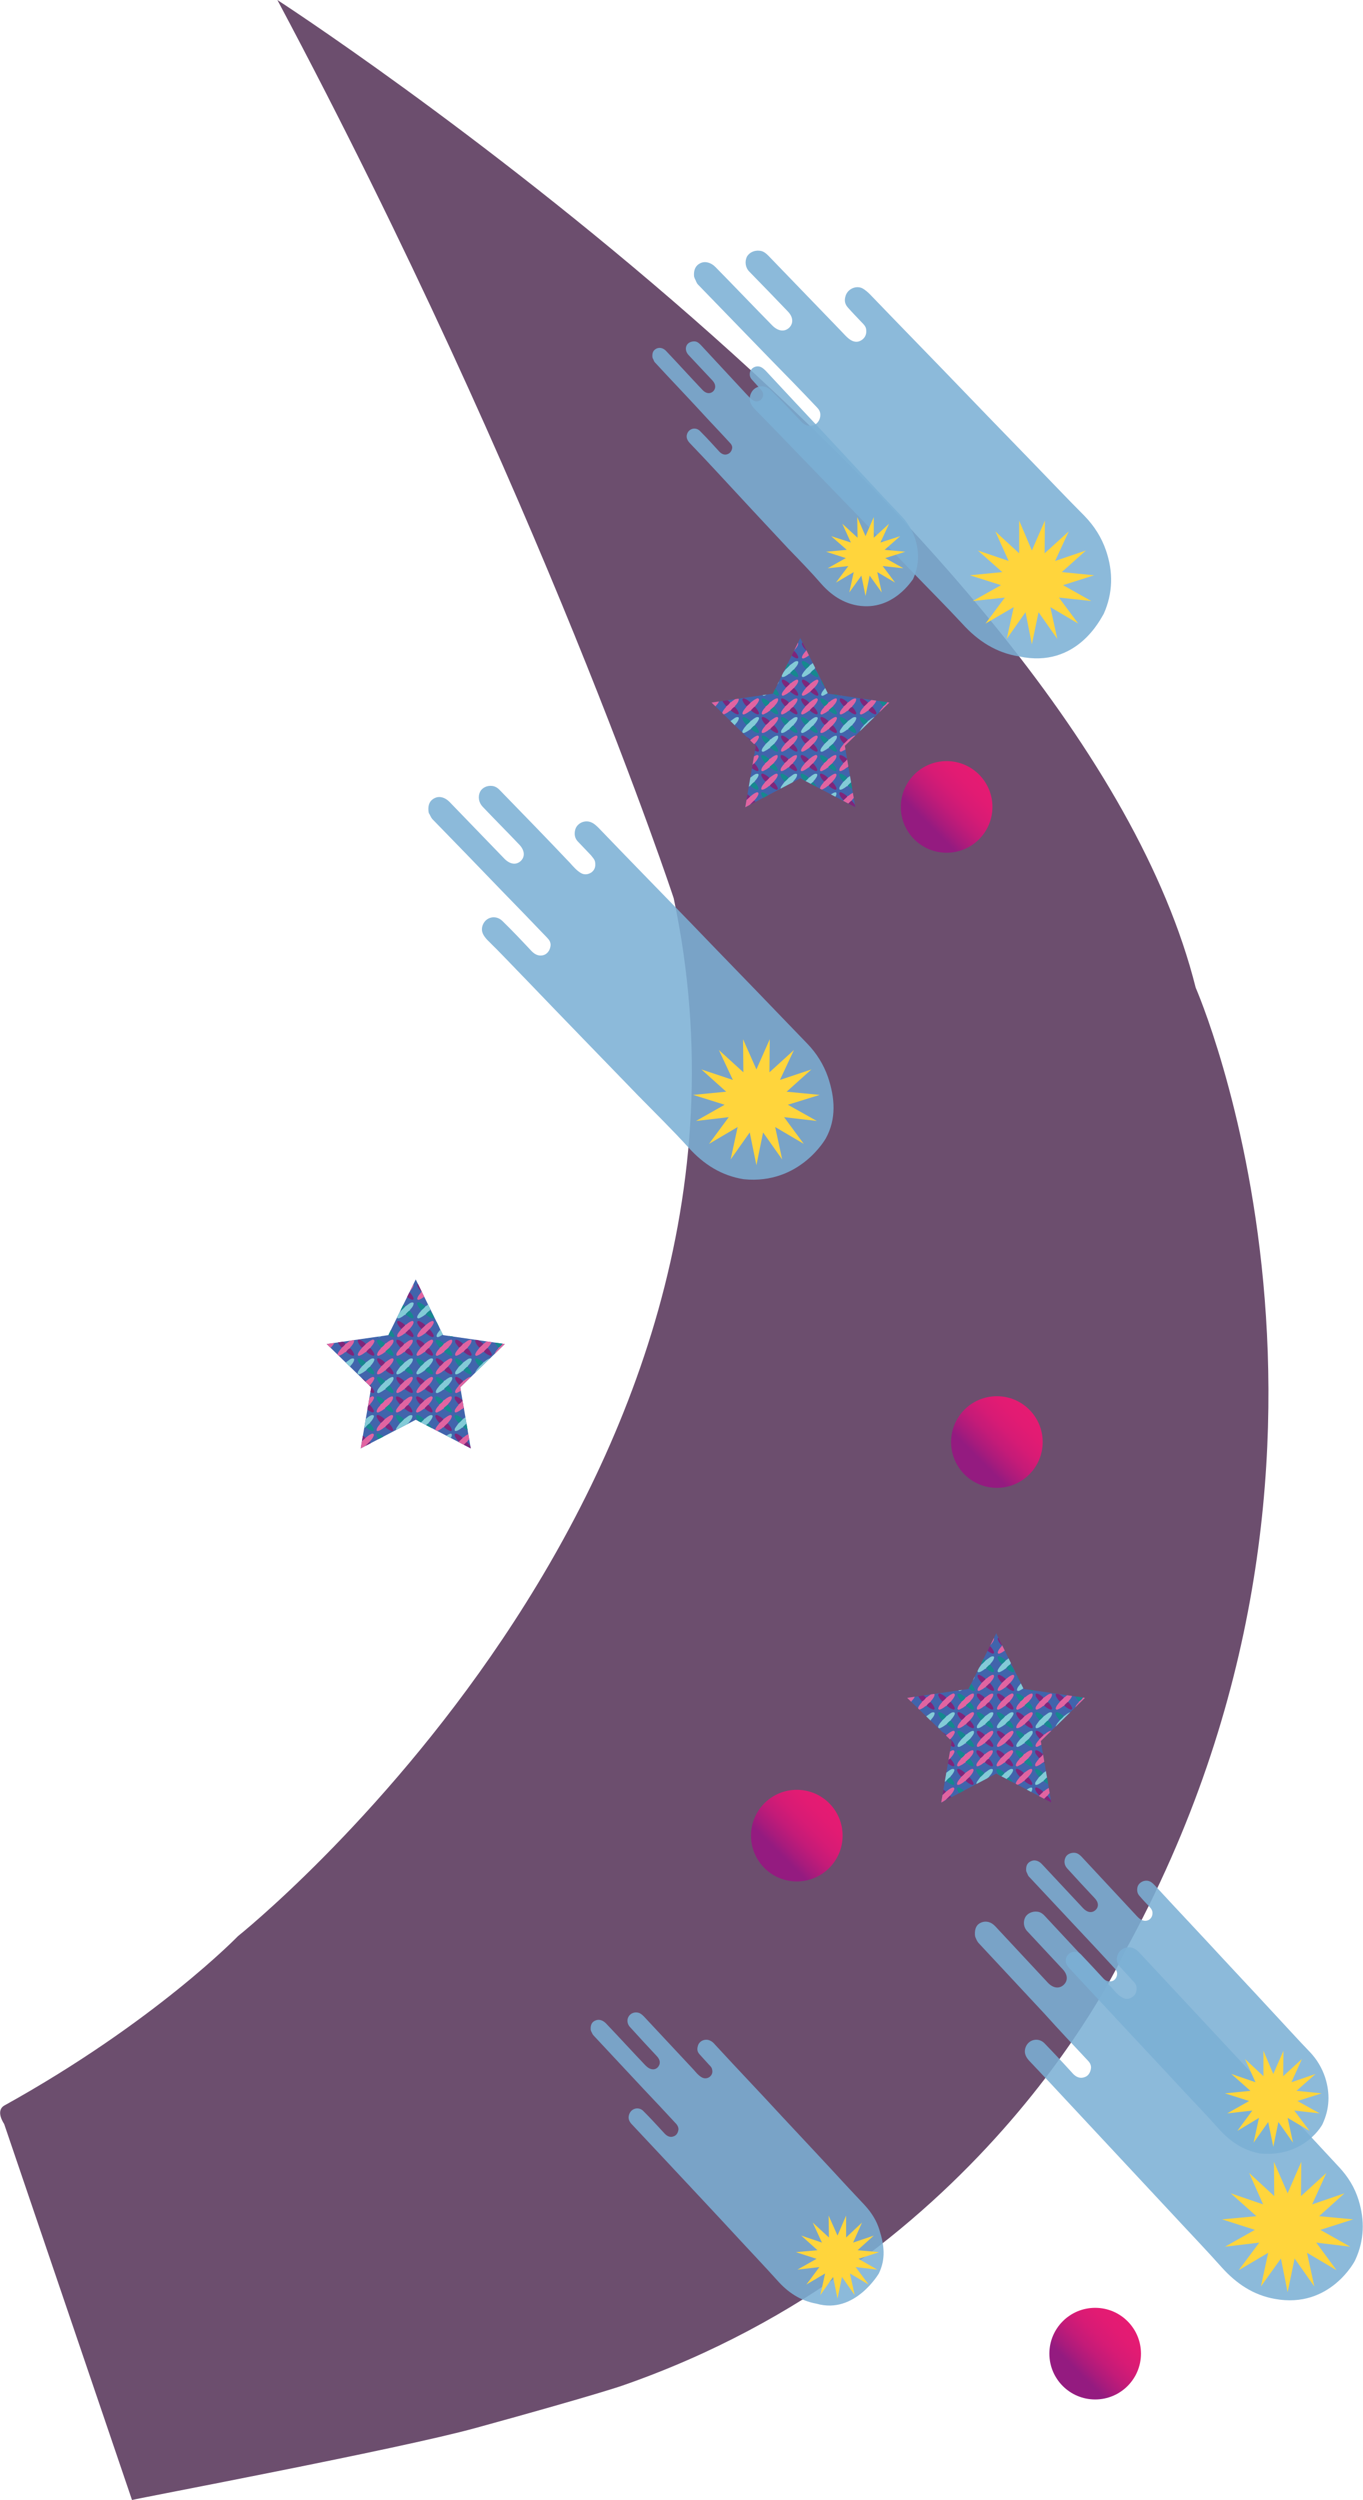 <!-- Generator: Adobe Illustrator 19.2.1, SVG Export Plug-In  -->
<svg version="1.1"
	 xmlns="http://www.w3.org/2000/svg" xmlns:xlink="http://www.w3.org/1999/xlink" xmlns:a="http://ns.adobe.com/AdobeSVGViewerExtensions/3.0/"
	 x="0px" y="0px" width="428.5px" height="785.7px" viewBox="0 0 428.5 785.7" style="enable-background:new 0 0 428.5 785.7;"
	 xml:space="preserve">
<style type="text/css">
	.st0{fill:#E164A1;}
	.st1{fill:#83CBD7;}
	.st2{fill:#15898F;}
	.st3{fill:#7E267B;}
	.st4{opacity:0.77;fill:#411A44;}
	.st5{fill:url(#SVGID_1_);}
	.st6{fill:url(#SVGID_2_);}
	.st7{fill:url(#SVGID_3_);}
	.st8{fill:#4164AC;}
	.st9{clip-path:url(#SVGID_5_);}
	.st10{clip-path:url(#SVGID_7_);}
	.st11{clip-path:url(#SVGID_9_);}
	.st12{fill:url(#SVGID_10_);}
	.st13{opacity:0.87;}
	.st14{fill:#7BB0D5;}
	.st15{fill:#FFD53C;}
	.st16{fill:url(#SVGID_11_);}
	.st17{fill:url(#SVGID_12_);}
	.st18{fill:url(#SVGID_13_);}
	.st19{clip-path:url(#SVGID_15_);}
	.st20{clip-path:url(#SVGID_17_);}
	.st21{clip-path:url(#SVGID_19_);}
	.st22{fill:url(#SVGID_20_);}
</style>
<defs>
	<symbol  id="trama" viewBox="-72.3 -70 144.6 140">
		<path class="st0" d="M-50.8,58.8c4.5,2.9,8.3,6.9,13.3,9.1c2.4,1.1,5.2,3.4,7.8,1c2.6-2.5,0.5-5.5-0.7-8.1
			c-2.2-4.9-6.3-8.4-9.2-12.8c-3.3-2-5.6-5.1-8.4-7.7c-0.8-0.7-1.5-1.4-1.2-2.7c-1.9,0.4-3.1-0.8-4.4-1.8c-4.1-3-8.2-5.8-13-7.6
			c-1.6-0.6-3.3-1.1-4.6,0.2c-1.3,1.3-0.9,3-0.3,4.6c1.6,4.4,4.4,8,7.3,11.5c1.1,1.3,2.6,2.4,3,4.2C-57.7,52.2-54,55.1-50.8,58.8z"
			/>
		<path class="st0" d="M51.1,37.8c-4-0.8-6.3-4.2-9.7-6c-2.6-1.3-5.1-3-7.9-3.8c-3.3-0.9-4.7,0.3-4.4,3.7c0.5,4.2,3.4,7.1,5.6,10.4
			c1.5,2.3,4.3,3.8,4.7,6.8c4.1,2.8,7.6,6.2,10.4,10.4c2.2-0.2,3.2,1.7,4.7,2.7c4.1,2.9,7.9,6.2,13,7.4c3.5,0.8,5.2-0.6,4.5-4.1
			c-0.9-4.9-4.1-8.6-6.9-12.4c-1.2-1.7-3.8-2.6-3.4-5.4C56.9,45.6,54.1,41.6,51.1,37.8z"/>
		<path class="st1" d="M-50.9,10.4c3.6,1.6,6.1,4.7,9.4,6.7c2.5,1.5,4.9,3.3,7.9,3.6c4.4,0.4,5.9-1.4,4.4-5.6
			c-1.2-3.3-3.3-6.2-5.3-9c-1.6-2.3-4.1-3.9-5-6.7c-4.2-2.6-7.5-6.1-10.6-9.9c-4.6-3.2-9.1-6.5-14.2-8.9c-2.3-1.1-5.1-2.7-7.1-0.7
			c-2,2-0.6,4.8,0.7,7.2c2,3.6,4.4,6.9,7.2,9.9c0.8,0.9,2.1,1.6,2.1,3.1C-57.6,3.3-53.9,6.5-50.9,10.4z"/>
		<path class="st0" d="M-0.5,59.4c3.6,1,5.9,4.1,9,6c2.7,1.7,5.4,3.3,8.5,4.1c3.2,0.9,4.7-0.2,4.5-3.6c-0.1-2.8-1.5-5.1-2.8-7.5
			c-2.1-3.8-5.8-6.4-7.9-10.3c-3.3-2.9-6.6-5.8-10-8.7c-0.8-0.7,0-1.2,0.2-1.8c-3.9-0.6-6.1-4.1-9.5-5.6c-2.7-1.2-5.2-2.8-7.8-4
			c-1.4-0.6-3-0.8-4.3,0.3c-1.5,1.2-1,2.7-0.6,4.2c1.1,4.1,3.5,7.4,6.1,10.5c1.5,1.8,3.6,3.1,3.9,5.7C-7,51.7-3.2,55-0.5,59.4z"/>
		<path class="st0" d="M-50.7-38.9c4.8,3.7,9.4,7.8,15.1,10.2c2,0.8,4.1,1.8,5.9-0.1c1.6-1.7,0.9-3.7,0.1-5.6
			c-2.3-5.8-6.3-10.4-10.5-14.9c-3.4-3.3-6.7-6.7-10.1-10c-5.1-3.2-9.7-7.4-15.5-9.6c-1.9-0.7-3.9-1.9-5.6-0.2
			c-1.8,1.8-0.7,4,0.2,5.9c1.7,3.8,4.2,7,6.8,10.2c1.1,1.3,2.5,2.4,3,4.2C-57.7-45.4-54.2-42.2-50.7-38.9z"/>
		<path class="st0" d="M49.8-38.2c4.1,0.7,6.2,4.3,9.6,6.1c2.4,1.3,4.5,2.9,7.1,3.8c1.6,0.6,3.3,1.1,4.6-0.2
			c1.3-1.2,1.2-2.9,0.8-4.6c-1.3-4.9-4.6-8.7-7.6-12.5c-1-1.3-2.3-2.3-2.9-3.9c-3.3-1.7-5.2-4.9-8-7.1c-1.1-0.8-2.5-1.4-2.4-3.1
			c-4.2-1.1-6.8-4.9-10.7-6.5c-2-0.9-3.9-2.1-5.9-3c-1.5-0.7-3.2-1.2-4.6,0.1c-1.3,1.2-0.8,2.9-0.5,4.3c0.8,3.5,3.3,6.1,5.2,9
			c1.7,2.4,4.1,4.2,5.2,7c2.7,2.6,5.5,5.3,8.2,7.8C48.9-40.2,50-39.6,49.8-38.2z"/>
		<path class="st1" d="M51.8-11.3c-3.6,0-5.7-2.9-8.5-4.6c-3.2-1.9-6.2-4.2-10-4.9c-3.3-0.7-4.3,0.2-4.2,3.6c0.1,3.3,2.4,5.5,4,8
			c2,3.1,4.4,6,6.6,9C43.4,3,46.8,6.5,50.1,10c3.6,2.6,7.2,5.2,10.8,7.8c2.4,1.7,5,3,8.1,2.9c2.9,0,3.8-1.6,3.2-4.1
			c-0.9-4.5-3.4-8.1-6.3-11.6c-1.6-1.9-3.5-3.5-4.2-5.9c-4.3-2-6.6-6.2-10.2-8.9C51.2-9.9,51.7-10.8,51.8-11.3z"/>
		<path class="st1" d="M1.1-60c-3.6-0.6-5.9-3.6-9-5.2c-2.7-1.3-5.2-3.2-8-4.3c-1.6-0.6-3.2-0.9-4.7,0.2c-1.5,1.2-1,2.7-0.6,4.2
			c1.3,5.3,5.2,8.9,8.3,13.1c0.8,1,1.6,2,2.4,3c1.9,1.8,3.9,3.6,5.7,5.5c1.5,1.7,3.9,2.5,4.3,5.2c3.7,0.9,5.9,4,9,5.9
			c2.7,1.6,5.3,3.4,8.4,4.2c3.4,0.9,4.9-0.2,4.7-3.7c-0.3-4.6-3.3-7.9-5.8-11.4c-1.6-2.2-3.3-4.2-5-6.3c-3.3-2.9-6.6-5.8-9.9-8.6
			C0.1-58.8,0.9-59.4,1.1-60z"/>
		<path class="st0" d="M-0.4,10.1c3.6,2.6,7.2,5.2,10.9,7.6c1.6,1.1,3.5,2,5.3,2.7c1.6,0.5,3.6,1.2,5-0.4c1.3-1.5,0.9-3.3,0.3-5
			c-1.6-4.9-4.9-8.7-8.1-12.6c-0.8-1-1.9-1.7-2.3-3.1c-3.3-3.3-7.3-6-10-10c-3.1-0.4-4.7-3.3-7.3-4.7c-3.6-2-6.8-4.7-11-5.4
			c-3.3-0.6-4.7,0.7-3.9,4.1c1.3,5.2,4.9,9,8.1,13c0.9,1.2,2,2.3,2.5,3.8C-6.9,3-3.6,6.5-0.4,10.1z"/>
		<path class="st2" d="M-50.9,10.4c-3-3.9-6.8-7.1-10.5-10.4c-4,4.3-7.9,8.6-10.1,14.2c-0.8,2-1.6,4.1,0.1,5.9
			c1.8,1.9,4.1,0.8,5.9,0C-59.9,17.8-55.3,14.2-50.9,10.4z"/>
		<path class="st2" d="M-0.5,59.4C-3.2,55-7,51.7-11.2,48.8c-2.6,3.4-5.6,6.5-7.8,10.3c-1.2,2.1-2.5,4.3-2.7,6.8
			c-0.3,3,1.2,4.2,4.2,3.7c5.1-1,9-4.2,13.1-7.1C-3,61.5-1.8,60.4-0.5,59.4z"/>
		<path class="st3" d="M-50.8,58.8c-3.1-3.7-6.9-6.6-10.4-9.9c-4.1,4.2-7.9,8.7-10.1,14.2c-0.8,2-1.6,4.1,0.2,5.9
			c1.8,1.7,3.8,0.6,5.6-0.1C-59.9,66.5-55.2,62.9-50.8,58.8z"/>
		<path class="st3" d="M-50.7-38.9c-3.5-3.3-7-6.6-10.5-9.8c-3.8,3.9-7.2,8.1-9.6,13c-1.1,2.3-2.5,5-0.2,7.2c2.1,2,4.5,0.3,6.6-0.7
			C-59.3-31.7-54.8-34.9-50.7-38.9z"/>
		<path class="st2" d="M-0.6-38.2c-0.3-2.6-2.8-3.5-4.3-5.2c-1.8-2-3.8-3.7-5.7-5.5c-4.1,3.9-7.5,8.3-9.9,13.5
			c-1,2.2-2.4,4.8-0.2,6.9c2.1,2,4.6,0.4,6.8-0.6C-8.9-31.3-4.7-34.7-0.6-38.2z"/>
		<path class="st2" d="M50.1,10C46.8,6.5,43.4,3,39.7-0.2c-3.4,4.1-7.2,8-9.4,13c-1.1,2.4-2.7,5.3-0.3,7.5c2.1,1.9,4.9,0.2,7.2-0.9
			C42,17.1,46.4,14,50.1,10z"/>
		<path class="st3" d="M-0.4,10.1c-3.2-3.6-6.5-7-10.3-9.9c-4.4,4.5-8.3,9.2-10.5,15.3c-0.6,1.6-0.9,3.2,0.4,4.7
			c1.4,1.5,3.1,1,4.6,0.4C-10.1,18.3-5.1,14.4-0.4,10.1z"/>
		<path class="st3" d="M49.8-38.2c0.2-1.4-0.9-2-1.7-2.7c-2.8-2.6-5.5-5.2-8.2-7.8c-3.1,3.4-6.1,6.8-8.4,10.8
			c-0.9,1.5-1.6,3.1-2.1,4.8c-0.5,1.5-0.8,3.3,0.6,4.6c1.4,1.4,3.1,0.9,4.6,0.3C40.3-30.5,45.1-34.3,49.8-38.2z"/>
		<path class="st3" d="M49.8,59.3c-2.7-4.2-6.3-7.6-10.4-10.4c-2.9,4.1-6.3,7.8-9,12.1c-1.3,2.1-1.4,4.1-1.3,6.2
			c0.1,2.1,1.4,2.8,3.7,2.4c5.8-1.1,10-4.9,14.6-8.2C48.2,60.7,49,60,49.8,59.3z"/>
		<path class="st2" d="M-50-10.6c3.1,3.8,6.4,7.3,10.6,9.9c3.5-4.2,7.3-8.3,9.5-13.4c0.9-2,1.9-4.2,0.4-6c-1.8-2.1-4.2-0.7-6.2,0.1
			C-41-17.7-45.6-14.3-50-10.6z"/>
		<path class="st2" d="M51.8-11.3c-0.2,0.5-0.6,1.5-0.4,1.6c3.7,2.7,6,6.9,10.2,8.9c3.9-4.6,8.1-9.1,10.1-15c0.5-1.5,0.9-3-0.2-4.3
			c-1.3-1.5-3-0.9-4.6-0.4C61.2-18.7,56.6-14.9,51.8-11.3z"/>
		<path class="st2" d="M1.1,37.6c-0.2,0.6-1,1.1-0.2,1.8c3.3,2.9,6.6,5.8,10,8.7c4-4.6,8.2-9.1,10.3-15c0.6-1.6,1.1-3.2-0.2-4.6
			c-1.3-1.4-3.1-0.9-4.6-0.3C10.6,30.3,5.9,34,1.1,37.6z"/>
		<path class="st3" d="M-50.2-59.3c3.4,3.3,6.7,6.7,10.1,10c4.1-4.1,7.6-8.5,10.1-13.8c0.9-1.9,2.1-4.1,0.3-5.9
			c-1.8-1.8-4-0.6-5.9,0.2C-41-66.5-45.5-62.8-50.2-59.3z"/>
		<path class="st3" d="M-49.2,37.7c-0.4,1.2,0.4,1.9,1.2,2.7c2.8,2.5,5.1,5.7,8.4,7.7c3.9-4.3,7.6-8.7,9.9-14
			c0.8-1.7,1.7-3.7,0.2-5.3c-1.6-1.8-3.7-0.8-5.6-0.1C-40.3,30.8-44.9,34.1-49.2,37.7z"/>
		<path class="st2" d="M1.1-60c-0.2,0.6-1,1.1-0.2,1.8c3.3,2.9,6.6,5.8,9.9,8.6c4.2-4.3,7.9-8.9,10.2-14.6c0.7-1.7,1.3-3.5-0.1-5
			c-1.4-1.4-3.3-0.9-5-0.3C10.4-67.1,5.7-63.6,1.1-60z"/>
		<path class="st3" d="M51.1,37.8c3,3.8,5.8,7.8,10.6,9.7c3.9-3.9,7.3-8.3,9.5-13.4c0.8-1.7,1.9-3.8,0.1-5.6
			C69.6,27,67.7,28,66,28.7C60.4,30.7,56.1,34.7,51.1,37.8z"/>
		<path class="st3" d="M51.1-59.7c-0.1,1.7,1.3,2.3,2.4,3.1c2.8,2.2,4.7,5.4,8,7.1c3.3-4.1,7-8,9.3-12.8c0.4-1,0.9-1.9,1.1-3
			c0.9-3.6-0.8-5.2-4.4-4.1c-4.1,1.3-7.6,3.6-11.1,6.1C54.6-62.1,52.8-60.9,51.1-59.7z"/>
		<path class="st3" d="M0.8-10.6c2.7,4,6.7,6.6,10,10c3.9-4.3,7.6-8.6,9.9-14c0.8-1.8,1.8-3.9,0.1-5.6c-1.6-1.6-3.6-0.6-5.3,0.1
			C10-17.9,5.3-14.5,0.8-10.6z"/>
	</symbol>
</defs>
<g id="mezzaluna_x5F_sx_1_">
	<path class="st4" d="M41.5,785.7c2.1-0.6,83.9-16,107.9-22.6c37.5-10.3,46.1-13.3,46.1-13.3c114.8-39.8,158.1-136.4,158.1-136.4
		c86.4-157,22.3-303,22.3-303C338.9,162.9,87.2,0,87.2,0c82.8,155.4,124.6,282.3,124.6,282.3C251.1,468,74.8,608.5,74.8,608.5
		s-26,26.9-73.4,53.2c-3,1.7-0.1,5.8-0.1,5.8L41.5,785.7z"/>
	
		<linearGradient id="SVGID_1_" gradientUnits="userSpaceOnUse" x1="-2124.654" y1="1770.57" x2="-2095.794" y2="1770.57" gradientTransform="matrix(0.707 -0.707 0.707 0.707 584.449 -2004.389)">
		<stop  offset="0.22" style="stop-color:#941B80"/>
		<stop  offset="0.325" style="stop-color:#A91B7C"/>
		<stop  offset="0.486" style="stop-color:#C41B78"/>
		<stop  offset="0.65" style="stop-color:#D71B75"/>
		<stop  offset="0.82" style="stop-color:#E21B73"/>
		<stop  offset="1" style="stop-color:#E61B72"/>
	</linearGradient>
	<circle class="st5" cx="344.3" cy="739.7" r="14.4"/>
	
		<linearGradient id="SVGID_2_" gradientUnits="userSpaceOnUse" x1="-2075.79" y1="1589.075" x2="-2046.93" y2="1589.075" gradientTransform="matrix(0.707 -0.707 0.707 0.707 584.449 -2004.389)">
		<stop  offset="0.22" style="stop-color:#941B80"/>
		<stop  offset="0.325" style="stop-color:#A91B7C"/>
		<stop  offset="0.486" style="stop-color:#C41B78"/>
		<stop  offset="0.65" style="stop-color:#D71B75"/>
		<stop  offset="0.82" style="stop-color:#E21B73"/>
		<stop  offset="1" style="stop-color:#E61B72"/>
	</linearGradient>
	<circle class="st6" cx="250.5" cy="576.9" r="14.4"/>
	
		<linearGradient id="SVGID_3_" gradientUnits="userSpaceOnUse" x1="-1813.947" y1="1393.8" x2="-1785.088" y2="1393.8" gradientTransform="matrix(0.707 -0.707 0.707 0.707 584.449 -2004.389)">
		<stop  offset="0.22" style="stop-color:#941B80"/>
		<stop  offset="0.325" style="stop-color:#A91B7C"/>
		<stop  offset="0.486" style="stop-color:#C41B78"/>
		<stop  offset="0.65" style="stop-color:#D71B75"/>
		<stop  offset="0.82" style="stop-color:#E21B73"/>
		<stop  offset="1" style="stop-color:#E61B72"/>
	</linearGradient>
	<circle class="st7" cx="297.6" cy="253.6" r="14.4"/>
	<g>
		<polygon class="st8" points="313.2,513.3 321.8,530.8 341.1,533.6 327.2,547.2 330.5,566.5 313.2,557.4 295.9,566.5 299.2,547.2 
			285.2,533.6 304.5,530.8 		"/>
		<g>
			<defs>
				<polygon id="SVGID_4_" points="313.2,513.3 321.8,530.8 341.1,533.6 327.2,547.2 330.5,566.5 313.2,557.4 295.9,566.5 
					299.2,547.2 285.2,533.6 304.5,530.8 				"/>
			</defs>
			<clipPath id="SVGID_5_">
				<use xlink:href="#SVGID_4_"  style="overflow:visible;"/>
			</clipPath>
			<g class="st9">
				
					<use xlink:href="#trama"  width="144.6" height="140" x="-72.3" y="-70" transform="matrix(0.12 0 0 -0.12 303.849 523.035)" style="overflow:visible;"/>
				
					<use xlink:href="#trama"  width="144.6" height="140" x="-72.3" y="-70" transform="matrix(0.12 0 0 -0.12 285.387 523.035)" style="overflow:visible;"/>
				
					<use xlink:href="#trama"  width="144.6" height="140" x="-72.3" y="-70" transform="matrix(0.12 0 0 -0.12 322.31 523.035)" style="overflow:visible;"/>
				
					<use xlink:href="#trama"  width="144.6" height="140" x="-72.3" y="-70" transform="matrix(0.12 0 0 -0.12 340.772 523.035)" style="overflow:visible;"/>
				
					<use xlink:href="#trama"  width="144.6" height="140" x="-72.3" y="-70" transform="matrix(0.12 0 0 -0.12 303.614 540.622)" style="overflow:visible;"/>
				
					<use xlink:href="#trama"  width="144.6" height="140" x="-72.3" y="-70" transform="matrix(0.12 0 0 -0.12 285.152 540.622)" style="overflow:visible;"/>
				
					<use xlink:href="#trama"  width="144.6" height="140" x="-72.3" y="-70" transform="matrix(0.12 0 0 -0.12 322.076 540.622)" style="overflow:visible;"/>
				
					<use xlink:href="#trama"  width="144.6" height="140" x="-72.3" y="-70" transform="matrix(0.12 0 0 -0.12 340.538 540.622)" style="overflow:visible;"/>
				
					<use xlink:href="#trama"  width="144.6" height="140" x="-72.3" y="-70" transform="matrix(0.12 0 0 -0.12 303.474 558.438)" style="overflow:visible;"/>
				
					<use xlink:href="#trama"  width="144.6" height="140" x="-72.3" y="-70" transform="matrix(0.12 0 0 -0.12 285.012 558.438)" style="overflow:visible;"/>
				
					<use xlink:href="#trama"  width="144.6" height="140" x="-72.3" y="-70" transform="matrix(0.12 0 0 -0.12 321.936 558.438)" style="overflow:visible;"/>
				
					<use xlink:href="#trama"  width="144.6" height="140" x="-72.3" y="-70" transform="matrix(0.12 0 0 -0.12 340.398 558.438)" style="overflow:visible;"/>
			</g>
		</g>
	</g>
	<g>
		<polygon class="st8" points="130.7,402.1 139.3,419.6 158.7,422.4 144.7,436 148,455.2 130.7,446.2 113.4,455.2 116.7,436 
			102.7,422.4 122.1,419.6 		"/>
		<g>
			<defs>
				<polygon id="SVGID_6_" points="130.7,402.1 139.3,419.6 158.7,422.4 144.7,436 148,455.2 130.7,446.2 113.4,455.2 116.7,436 
					102.7,422.4 122.1,419.6 				"/>
			</defs>
			<clipPath id="SVGID_7_">
				<use xlink:href="#SVGID_6_"  style="overflow:visible;"/>
			</clipPath>
			<g class="st10">
				
					<use xlink:href="#trama"  width="144.6" height="140" x="-72.3" y="-70" transform="matrix(0.12 0 0 -0.12 121.364 411.823)" style="overflow:visible;"/>
				
					<use xlink:href="#trama"  width="144.6" height="140" x="-72.3" y="-70" transform="matrix(0.12 0 0 -0.12 102.902 411.823)" style="overflow:visible;"/>
				
					<use xlink:href="#trama"  width="144.6" height="140" x="-72.3" y="-70" transform="matrix(0.12 0 0 -0.12 139.826 411.823)" style="overflow:visible;"/>
				
					<use xlink:href="#trama"  width="144.6" height="140" x="-72.3" y="-70" transform="matrix(0.12 0 0 -0.12 158.288 411.823)" style="overflow:visible;"/>
				
					<use xlink:href="#trama"  width="144.6" height="140" x="-72.3" y="-70" transform="matrix(0.12 0 0 -0.12 121.129 429.41)" style="overflow:visible;"/>
				
					<use xlink:href="#trama"  width="144.6" height="140" x="-72.3" y="-70" transform="matrix(0.12 0 0 -0.12 102.668 429.41)" style="overflow:visible;"/>
				
					<use xlink:href="#trama"  width="144.6" height="140" x="-72.3" y="-70" transform="matrix(0.12 0 0 -0.12 139.591 429.41)" style="overflow:visible;"/>
				
					<use xlink:href="#trama"  width="144.6" height="140" x="-72.3" y="-70" transform="matrix(0.12 0 0 -0.12 158.054 429.41)" style="overflow:visible;"/>
				
					<use xlink:href="#trama"  width="144.6" height="140" x="-72.3" y="-70" transform="matrix(0.12 0 0 -0.12 120.99 447.227)" style="overflow:visible;"/>
				
					<use xlink:href="#trama"  width="144.6" height="140" x="-72.3" y="-70" transform="matrix(0.12 0 0 -0.12 102.528 447.227)" style="overflow:visible;"/>
				
					<use xlink:href="#trama"  width="144.6" height="140" x="-72.3" y="-70" transform="matrix(0.12 0 0 -0.12 139.452 447.227)" style="overflow:visible;"/>
				
					<use xlink:href="#trama"  width="144.6" height="140" x="-72.3" y="-70" transform="matrix(0.12 0 0 -0.12 157.913 447.227)" style="overflow:visible;"/>
			</g>
		</g>
	</g>
	<g>
		<polygon class="st8" points="251.6,200.5 260.3,218 279.6,220.8 265.6,234.4 268.9,253.7 251.6,244.6 234.3,253.7 237.6,234.4 
			223.7,220.8 243,218 		"/>
		<g>
			<defs>
				<polygon id="SVGID_8_" points="251.6,200.5 260.3,218 279.6,220.8 265.6,234.4 268.9,253.7 251.6,244.6 234.3,253.7 
					237.6,234.4 223.7,220.8 243,218 				"/>
			</defs>
			<clipPath id="SVGID_9_">
				<use xlink:href="#SVGID_8_"  style="overflow:visible;"/>
			</clipPath>
			<g class="st11">
				
					<use xlink:href="#trama"  width="144.6" height="140" x="-72.3" y="-70" transform="matrix(0.12 0 0 -0.12 242.29 210.265)" style="overflow:visible;"/>
				
					<use xlink:href="#trama"  width="144.6" height="140" x="-72.3" y="-70" transform="matrix(0.12 0 0 -0.12 223.828 210.265)" style="overflow:visible;"/>
				
					<use xlink:href="#trama"  width="144.6" height="140" x="-72.3" y="-70" transform="matrix(0.12 0 0 -0.12 260.752 210.265)" style="overflow:visible;"/>
				
					<use xlink:href="#trama"  width="144.6" height="140" x="-72.3" y="-70" transform="matrix(0.12 0 0 -0.12 279.214 210.265)" style="overflow:visible;"/>
				
					<use xlink:href="#trama"  width="144.6" height="140" x="-72.3" y="-70" transform="matrix(0.12 0 0 -0.12 242.055 227.852)" style="overflow:visible;"/>
				
					<use xlink:href="#trama"  width="144.6" height="140" x="-72.3" y="-70" transform="matrix(0.12 0 0 -0.12 223.593 227.852)" style="overflow:visible;"/>
				
					<use xlink:href="#trama"  width="144.6" height="140" x="-72.3" y="-70" transform="matrix(0.12 0 0 -0.12 260.517 227.852)" style="overflow:visible;"/>
				
					<use xlink:href="#trama"  width="144.6" height="140" x="-72.3" y="-70" transform="matrix(0.12 0 0 -0.12 278.979 227.852)" style="overflow:visible;"/>
				
					<use xlink:href="#trama"  width="144.6" height="140" x="-72.3" y="-70" transform="matrix(0.12 0 0 -0.12 241.915 245.669)" style="overflow:visible;"/>
				
					<use xlink:href="#trama"  width="144.6" height="140" x="-72.3" y="-70" transform="matrix(0.12 0 0 -0.12 223.453 245.669)" style="overflow:visible;"/>
				
					<use xlink:href="#trama"  width="144.6" height="140" x="-72.3" y="-70" transform="matrix(0.12 0 0 -0.12 260.377 245.669)" style="overflow:visible;"/>
				
					<use xlink:href="#trama"  width="144.6" height="140" x="-72.3" y="-70" transform="matrix(0.12 0 0 -0.12 278.839 245.669)" style="overflow:visible;"/>
			</g>
		</g>
	</g>
	
		<linearGradient id="SVGID_10_" gradientUnits="userSpaceOnUse" x1="-1943.835" y1="1546.112" x2="-1914.975" y2="1546.112" gradientTransform="matrix(0.707 -0.707 0.707 0.707 584.449 -2004.389)">
		<stop  offset="0.22" style="stop-color:#941B80"/>
		<stop  offset="0.325" style="stop-color:#A91B7C"/>
		<stop  offset="0.486" style="stop-color:#C41B78"/>
		<stop  offset="0.65" style="stop-color:#D71B75"/>
		<stop  offset="0.82" style="stop-color:#E21B73"/>
		<stop  offset="1" style="stop-color:#E61B72"/>
	</linearGradient>
	<circle class="st12" cx="313.4" cy="453.2" r="14.4"/>
	<g>
		<g class="st13">
			<path class="st14" d="M320.4,206.3c-7.2-1.1-13-4.9-17.8-10.2c-5.3-5.7-10.8-11.2-16.2-16.8c-12-12.4-24-24.8-36-37.2
				c-4.3-4.5-8.6-8.9-12.9-13.3c-1.3-1.3-2.2-2.7-1.6-4.7c0.9-2.8,4.2-3.6,6.4-1.5c3.3,3.2,6.4,6.5,9.6,9.9c1.2,1.3,2.6,1.6,4,1.1
				c1.2-0.5,2-1.8,2-3.2c0-1-0.4-1.7-1.1-2.4c-4.9-5.2-9.9-10.3-14.9-15.4c-7.5-7.7-14.9-15.4-22.4-23.1c-0.6-0.6-0.7-1.3-1.1-2
				c-0.1-0.2-0.1-0.4-0.2-0.6c-0.2-2.1,0.5-3.5,2-4.2c1.5-0.7,3.3-0.2,4.7,1.2c6,6.1,11.9,12.3,17.9,18.4c1.8,1.8,3.8,2.1,5.3,0.7
				c1.4-1.4,1.3-3.4-0.5-5.2c-4-4.2-8-8.3-12-12.4c-1.3-1.3-1.5-3.2-0.8-4.7c0.7-1.3,2.3-2.1,4-1.9c1.2,0.1,2,0.8,2.8,1.6
				c7.5,7.8,15,15.5,22.5,23.3c1.1,1.1,2.1,2.4,3.4,3.2c1.2,0.7,2.4,0.7,3.5-0.1c1.1-0.8,1.5-2,1.3-3.3c-0.1-0.9-0.8-1.6-1.4-2.2
				c-1.4-1.5-2.9-3-4.3-4.6c-1-1.1-1.2-2.2-0.8-3.6c0.6-2.2,3.2-3.5,5.3-2.5c0.9,0.5,1.7,1.2,2.4,1.9c9.9,10.3,19.9,20.5,29.8,30.8
				c9.7,10.1,19.5,20.1,29.2,30.2c2.8,2.9,5.6,5.8,8.5,8.7c3,3.1,5.3,6.7,6.7,10.8c2.3,6.7,2.2,13.4-0.7,19.9
				C346.1,194.3,338.6,210.2,320.4,206.3z"/>
		</g>
		<g class="st13">
			<path class="st14" d="M269.6,190.3c-4.6-0.8-8.3-3.3-11.4-6.8c-3.3-3.8-6.8-7.4-10.3-11c-7.6-8.1-15.2-16.3-22.7-24.4
				c-2.7-2.9-5.4-5.8-8.2-8.7c-0.8-0.8-1.4-1.8-1-3c0.6-1.8,2.8-2.3,4.1-0.9c2.1,2.1,4.1,4.3,6.1,6.5c0.8,0.8,1.7,1.1,2.6,0.7
				c0.8-0.3,1.3-1.1,1.4-2c0-0.6-0.3-1.1-0.7-1.5c-3.1-3.4-6.3-6.7-9.4-10.1c-4.7-5.1-9.5-10.1-14.2-15.2c-0.4-0.4-0.4-0.9-0.7-1.3
				c0-0.1-0.1-0.3-0.1-0.4c-0.1-1.4,0.3-2.2,1.4-2.7c1-0.4,2.1-0.1,3,0.9c3.8,4,7.5,8.1,11.3,12.1c1.1,1.2,2.4,1.4,3.4,0.5
				c0.9-0.9,0.9-2.2-0.2-3.4c-2.5-2.7-5.1-5.4-7.6-8.1c-0.8-0.9-1-2.1-0.5-3c0.4-0.8,1.5-1.3,2.6-1.2c0.8,0.1,1.3,0.6,1.8,1.1
				c4.7,5.1,9.5,10.2,14.2,15.3c0.7,0.7,1.3,1.5,2.2,2.1c0.8,0.5,1.5,0.5,2.3,0c0.7-0.5,1-1.3,0.9-2.1c-0.1-0.6-0.5-1-0.9-1.5
				c-0.9-1-1.8-2-2.7-3c-0.6-0.7-0.7-1.5-0.5-2.3c0.4-1.4,2.1-2.2,3.5-1.5c0.6,0.3,1.1,0.8,1.5,1.2c6.3,6.8,12.6,13.5,18.9,20.2
				c6.1,6.6,12.3,13.2,18.4,19.8c1.8,1.9,3.6,3.8,5.4,5.7c1.9,2,3.3,4.4,4.2,7c1.4,4.4,1.2,8.7-0.7,12.8
				C286.9,182,280.9,192.2,269.6,190.3z"/>
		</g>
		<polygon class="st15" points="324.4,173 328.5,163.6 328.4,173.9 336,167 331.7,176.3 341.4,173 333.8,179.8 344,180.8 
			334.2,183.9 343.1,188.9 332.9,187.8 339,196 330.2,190.8 332.4,200.8 326.5,192.4 324.4,202.5 322.4,192.4 316.5,200.8 
			318.7,190.8 309.8,196 315.9,187.8 305.8,188.9 314.7,183.9 304.9,180.8 315.1,179.8 307.4,173 317.1,176.3 312.9,167 
			320.4,173.9 320.4,163.6 		"/>
		<polygon class="st15" points="272.1,168.5 274.7,162.5 274.7,169 279.5,164.6 276.8,170.5 283,168.5 278.1,172.8 284.6,173.4 
			278.3,175.4 284,178.6 277.5,177.9 281.4,183.1 275.8,179.8 277.2,186.2 273.4,180.9 272.1,187.3 270.8,180.9 267,186.2 
			268.4,179.8 262.8,183.1 266.7,177.9 260.2,178.6 265.9,175.4 259.7,173.4 266.2,172.8 261.3,168.5 267.5,170.5 264.8,164.6 
			269.6,169 269.5,162.5 		"/>
	</g>
	<g>
		<g class="st13">
			<path class="st14" d="M400.8,722.5c-6.8-1.2-12.1-4.8-16.7-9.9c-4.9-5.5-10-10.8-15-16.2c-11.1-11.9-22.2-23.8-33.3-35.7
				c-4-4.3-8-8.6-12-12.8c-1.2-1.2-2-2.6-1.4-4.4c0.9-2.6,4.1-3.3,6-1.3c3,3.1,6,6.3,8.9,9.5c1.1,1.2,2.4,1.6,3.7,1.1
				c1.2-0.4,1.9-1.6,2-3c0-0.9-0.4-1.6-1-2.2c-4.6-4.9-9.2-9.8-13.7-14.8c-6.9-7.4-13.8-14.8-20.7-22.2c-0.5-0.6-0.7-1.2-1-1.9
				c0-0.2-0.1-0.4-0.1-0.6c-0.1-2,0.5-3.3,2-3.9c1.5-0.6,3.1-0.2,4.4,1.2c5.5,5.9,11,11.8,16.5,17.7c1.7,1.8,3.6,2,5,0.7
				c1.4-1.3,1.3-3.2-0.3-4.9c-3.7-4-7.4-7.9-11.1-11.9c-1.2-1.2-1.4-3-0.7-4.4c0.6-1.2,2.2-2,3.8-1.8c1.1,0.1,1.9,0.8,2.6,1.6
				c6.9,7.4,13.9,14.9,20.8,22.3c1,1.1,1.9,2.3,3.2,3c1.1,0.7,2.2,0.7,3.3-0.1c1.1-0.7,1.4-1.8,1.3-3.1c-0.1-0.9-0.7-1.5-1.3-2.1
				c-1.3-1.5-2.7-2.9-4-4.4c-0.9-1-1.1-2.1-0.7-3.4c0.6-2.1,3.1-3.2,5.1-2.3c0.9,0.4,1.6,1.1,2.2,1.8c9.2,9.9,18.4,19.7,27.6,29.6
				c9,9.7,18,19.3,27,29c2.6,2.8,5.2,5.6,7.8,8.4c2.8,3,4.9,6.4,6.1,10.3c2,6.4,1.8,12.7-1,18.8
				C426.1,710.4,418.2,725.7,400.8,722.5z"/>
		</g>
		<g class="st13">
			<path class="st14" d="M396.2,676.8c-5.3-0.9-9.5-3.8-13-7.7c-3.8-4.3-7.8-8.4-11.7-12.6c-8.6-9.3-17.3-18.5-25.9-27.8
				c-3.1-3.3-6.2-6.7-9.3-10c-0.9-1-1.6-2-1.1-3.4c0.7-2,3.2-2.6,4.7-1c2.3,2.4,4.6,4.9,6.9,7.4c0.9,1,1.9,1.2,2.9,0.9
				c0.9-0.3,1.5-1.3,1.5-2.3c0-0.7-0.3-1.2-0.8-1.7c-3.6-3.9-7.1-7.7-10.7-11.5c-5.4-5.8-10.8-11.5-16.2-17.3
				c-0.4-0.4-0.5-1-0.8-1.5c0-0.1-0.1-0.3-0.1-0.4c-0.1-1.6,0.4-2.5,1.6-3c1.1-0.5,2.4-0.1,3.4,1c4.3,4.6,8.6,9.2,12.9,13.8
				c1.3,1.4,2.8,1.6,3.9,0.6c1.1-1,1-2.5-0.3-3.8c-2.9-3.1-5.8-6.2-8.6-9.3c-0.9-1-1.1-2.3-0.5-3.5c0.5-1,1.7-1.5,2.9-1.4
				c0.9,0.1,1.5,0.6,2.1,1.2c5.4,5.8,10.8,11.6,16.2,17.4c0.8,0.8,1.5,1.8,2.5,2.4c0.9,0.5,1.8,0.5,2.6,0c0.8-0.6,1.1-1.4,1-2.4
				c-0.1-0.7-0.5-1.2-1-1.7c-1-1.1-2.1-2.2-3.1-3.4c-0.7-0.8-0.8-1.7-0.6-2.7c0.4-1.6,2.4-2.5,3.9-1.8c0.7,0.3,1.2,0.9,1.7,1.4
				c7.1,7.7,14.4,15.4,21.5,23.1c7,7.5,14,15,21,22.6c2,2.2,4.1,4.4,6.1,6.5c2.2,2.3,3.8,5,4.8,8c1.6,5,1.4,9.9-0.8,14.6
				C416,667.3,410.4,678.1,396.2,676.8z"/>
		</g>
		<polygon class="st15" points="400.3,651.8 403.5,644.5 403.4,652.5 409.3,647.1 406,654.4 413.6,651.8 407.6,657.1 415.5,657.9 
			407.9,660.3 414.9,664.2 406.9,663.3 411.7,669.7 404.8,665.6 406.5,673.4 401.9,666.9 400.3,674.7 398.7,666.9 394.1,673.4 
			395.8,665.6 389,669.7 393.7,663.3 385.8,664.2 392.7,660.3 385.1,657.9 393.1,657.1 387.1,651.8 394.7,654.4 391.4,647.1 
			397.2,652.5 397.2,644.5 		"/>
		<polygon class="st15" points="404.8,689.3 409.1,679.4 409,690.2 417,682.9 412.5,692.8 422.7,689.3 414.7,696.5 425.4,697.5 
			415.1,700.8 424.5,706.1 413.8,704.8 420.2,713.5 410.9,708 413.2,718.6 407,709.8 404.8,720.4 402.7,709.8 396.4,718.6 
			398.7,708 389.4,713.5 395.9,704.8 385.1,706.1 394.5,700.8 384.2,697.5 395,696.5 386.9,689.3 397.1,692.8 392.7,682.9 
			400.6,690.2 400.5,679.4 		"/>
	</g>
	<g>
		<g class="st13">
			<path class="st14" d="M256.7,724c-5.1-0.9-9.1-3.6-12.5-7.5c-3.7-4.1-7.5-8.1-11.3-12.2c-8.3-9-16.7-17.9-25.1-26.9
				c-3-3.2-6-6.4-9-9.6c-0.9-0.9-1.5-1.9-1-3.3c0.7-2,3.1-2.5,4.5-1c2.3,2.3,4.5,4.7,6.7,7.1c0.9,0.9,1.8,1.2,2.8,0.8
				c0.9-0.3,1.4-1.2,1.5-2.2c0-0.7-0.3-1.2-0.7-1.7c-3.4-3.7-6.9-7.4-10.4-11.1c-5.2-5.6-10.4-11.1-15.6-16.7
				c-0.4-0.4-0.5-0.9-0.8-1.4c0-0.1-0.1-0.3-0.1-0.4c-0.1-1.5,0.4-2.5,1.5-2.9c1.1-0.5,2.3-0.1,3.3,0.9c4.2,4.4,8.3,8.9,12.5,13.3
				c1.3,1.3,2.7,1.5,3.7,0.6c1-1,1-2.4-0.3-3.7c-2.8-3-5.6-6-8.3-9c-0.9-0.9-1.1-2.3-0.5-3.3c0.5-0.9,1.6-1.5,2.8-1.3
				c0.8,0.1,1.4,0.6,2,1.2c5.2,5.6,10.5,11.2,15.7,16.8c0.7,0.8,1.4,1.7,2.4,2.3c0.8,0.5,1.7,0.5,2.5,0c0.8-0.6,1.1-1.4,0.9-2.3
				c-0.1-0.7-0.5-1.1-1-1.6c-1-1.1-2-2.2-3-3.3c-0.7-0.8-0.8-1.6-0.5-2.6c0.4-1.6,2.3-2.4,3.8-1.7c0.7,0.3,1.2,0.8,1.7,1.4
				c6.9,7.5,13.9,14.8,20.8,22.3c6.8,7.3,13.6,14.5,20.3,21.8c2,2.1,3.9,4.2,5.9,6.3c2.1,2.3,3.7,4.8,4.6,7.8c1.5,4.8,2,9-0.2,13.6
				C276.4,714.3,268.8,727.5,256.7,724z"/>
		</g>
		<polygon class="st15" points="263.3,702.6 266,696.3 266,703.2 271,698.5 268.2,704.8 274.7,702.6 269.6,707.2 276.4,707.8 
			269.9,709.9 275.8,713.3 269,712.5 273.1,718 267.2,714.5 268.7,721.3 264.7,715.6 263.3,722.4 261.9,715.6 257.9,721.3 
			259.4,714.5 253.5,718 257.6,712.5 250.7,713.3 256.7,709.9 250.2,707.8 257,707.2 251.9,702.6 258.4,704.8 255.5,698.5 
			260.6,703.2 260.5,696.3 		"/>
	</g>
	<g>
		<g class="st13">
			<path class="st14" d="M233.8,370.6c-7-1.1-12.6-4.7-17.3-9.9c-5.1-5.6-10.5-10.9-15.8-16.3c-11.6-12-23.3-24-34.9-36.1
				c-4.2-4.3-8.3-8.7-12.6-12.9c-1.2-1.3-2.1-2.6-1.5-4.5c0.9-2.7,4.1-3.5,6.2-1.5c3.2,3.1,6.2,6.3,9.3,9.6c1.2,1.2,2.5,1.6,3.9,1.1
				c1.2-0.5,1.9-1.7,2-3.1c0-0.9-0.4-1.6-1.1-2.3c-4.8-5-9.6-10-14.4-14.9c-7.2-7.5-14.5-15-21.7-22.4c-0.5-0.6-0.7-1.3-1.1-1.9
				c0-0.2-0.1-0.4-0.1-0.6c-0.2-2.1,0.5-3.4,2-4.1c1.5-0.7,3.2-0.2,4.6,1.2c5.8,6,11.5,11.9,17.3,17.9c1.8,1.8,3.7,2,5.1,0.7
				c1.4-1.3,1.3-3.3-0.4-5.1c-3.8-4-7.8-8-11.6-12c-1.2-1.3-1.5-3.1-0.8-4.6c0.6-1.3,2.2-2.1,3.8-1.9c1.1,0.1,2,0.8,2.7,1.6
				c7.3,7.5,14.6,15,21.8,22.6c1,1.1,2,2.3,3.3,3.1c1.1,0.7,2.3,0.6,3.4-0.1c1.1-0.8,1.4-1.9,1.2-3.2c-0.1-0.9-0.8-1.5-1.3-2.2
				c-1.4-1.5-2.8-2.9-4.2-4.4c-0.9-1-1.1-2.2-0.8-3.5c0.5-2.2,3.1-3.4,5.2-2.4c0.9,0.4,1.6,1.1,2.3,1.8c9.6,10,19.3,19.9,29,29.9
				c9.4,9.8,18.9,19.5,28.3,29.3c2.7,2.8,5.5,5.7,8.2,8.5c2.9,3,5.1,6.5,6.5,10.5c2.2,6.5,2.7,13.2-0.7,19.3
				C259.7,357.6,251.6,372.4,233.8,370.6z"/>
		</g>
		<polygon class="st15" points="237.8,336.1 242,326.6 241.9,337 249.6,330 245.2,339.4 255.1,336.1 247.3,343.1 257.7,344.1 
			247.7,347.2 256.8,352.3 246.5,351.1 252.7,359.5 243.7,354.2 245.9,364.4 239.9,355.9 237.8,366.2 235.7,355.9 229.7,364.4 
			231.9,354.2 222.9,359.5 229.1,351.1 218.8,352.3 227.8,347.2 217.9,344.1 228.3,343.1 220.5,336.1 230.4,339.4 226,330 
			233.7,337 233.6,326.6 		"/>
	</g>
</g>
</svg>
